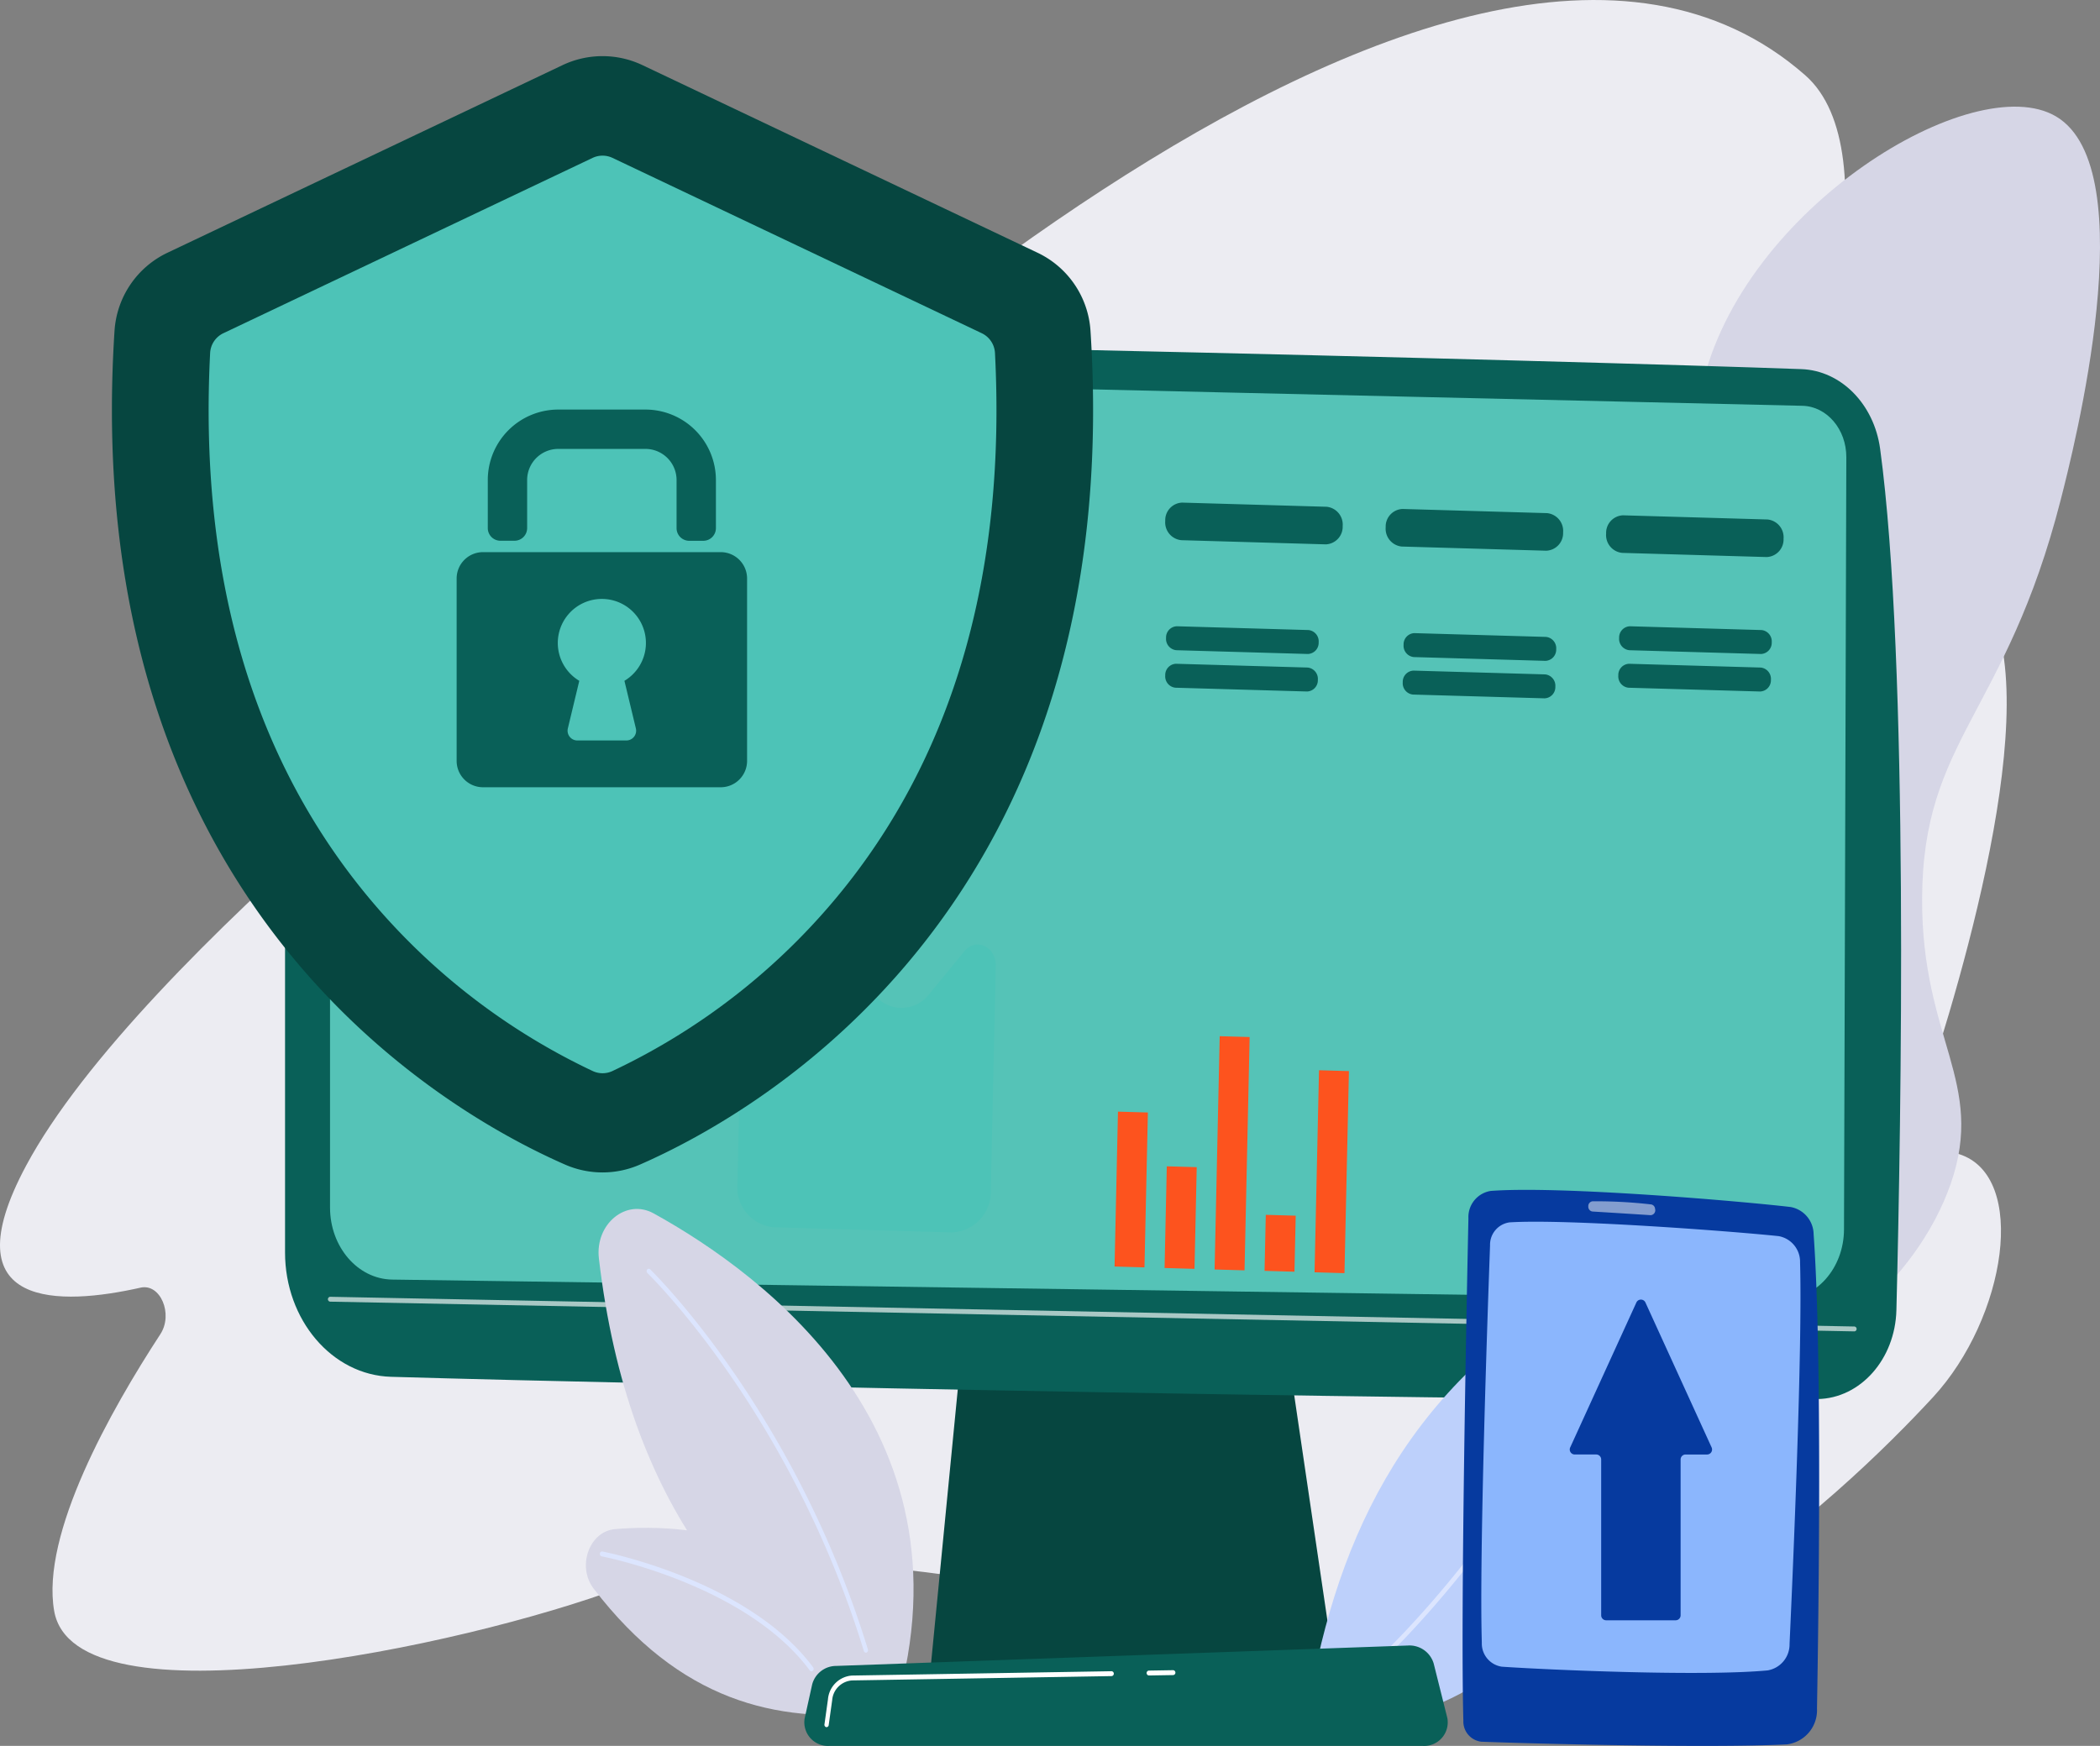 <svg id="Redundancy" xmlns="http://www.w3.org/2000/svg" width="222.478" height="185" viewBox="0 0 222.478 185">
  <rect x="0" y="0" width="222.478" height="185" fill="#808080" stroke="none"/>
  <g id="Сгруппировать_10927" data-name="Сгруппировать 10927" transform="translate(0 0)">
    <path id="Контур_14412" data-name="Контур 14412" d="M568.009,1916.31s-44.881,33.759-56.909,56.208c-8.24,15.38,3.756,14.81,12.129,12.926,2.095-.471,3.484,2.8,2.092,4.933-5.24,8.028-12.673,21.18-11.247,29.331,2.164,12.374,43.083,3.863,60.158-2.514s50.364.081,75.617,8.837,53.876-18.789,63.278-28.986c7.737-8.391,10.1-23.4,2.767-25.747-2.758-.885-4.206-4.928-3.088-8.393,5-15.495,13.479-46.542,3.436-52.757-6.617-4.095-14.088-1.637-19.987,1.933-2.215,1.341-4.347-2.058-2.946-4.7,8.243-15.562,15.378-42.417,6.272-50.41C662.188,1824.143,582.253,1902.447,568.009,1916.31Z" transform="translate(-508.334 -1849)" fill="#ececf2"/>
    <g id="Сгруппировать_10917" data-name="Сгруппировать 10917" transform="translate(167.317 11.302)">
      <path id="Контур_14413" data-name="Контур 14413" d="M1360.1,2030.082c8.769,1.753,19.968-7.807,23.576-18.252,3.713-10.749-3.095-15.252-3.042-30.167.06-16.943,8.873-19.5,14.7-42.335,1.315-5.153,8.927-34.971-.507-40.56-8.723-5.168-33.224,9.663-37.518,28.646-3.062,13.535,6.4,19.219,2.788,34.983-3.172,13.833-11.509,14.033-14.7,27.378C1341.5,2006.022,1348.582,2027.78,1360.1,2030.082Z" transform="translate(-1344.319 -1897.729)" fill="#d6d6e6"/>
    </g>
    <g id="Сгруппировать_10925" data-name="Сгруппировать 10925" transform="translate(30.198 36.133)">
      <path id="Контур_14414" data-name="Контур 14414" d="M959.854,2452.371l-3.7,37.94h42.9l-5.589-37.94Z" transform="translate(-887.81 -2349.206)" fill="#064640"/>
      <path id="Контур_14415" data-name="Контур 14415" d="M618.939,2017.274v86.893c0,7.148,4.978,12.993,11.222,13.177,27.736.819,124.741,2.8,151.144,2.358,4.538-.077,8.214-4.232,8.345-9.423.509-20.187,1.336-68.728-1.724-91.264-.644-4.745-4.145-8.295-8.34-8.448-23.239-.851-126.071-3.552-152.462-2.874C622.573,2007.811,618.939,2012.065,618.939,2017.274Z" transform="translate(-618.939 -2007.586)" fill="#096058"/>
      <path id="Контур_14416" data-name="Контур 14416" d="M642.446,2028.03v82.554c0,4.173,2.927,7.574,6.574,7.636l147.226,2.081c3.615.062,6.579-3.267,6.593-7.4l.246-81.816c.01-2.958-2.05-5.382-4.635-5.454l-150.732-3.485C644.827,2022.062,642.446,2024.721,642.446,2028.03Z" transform="translate(-637.68 -2018.764)" fill="#55c3b7"/>
      <g id="Сгруппировать_10921" data-name="Сгруппировать 10921" transform="translate(86.47 9.554)">
        <g id="Сгруппировать_10920" data-name="Сгруппировать 10920" transform="translate(6.779 7.57)">
          <path id="Контур_14422" data-name="Контур 14422" d="M1071.537,2168.083l-15.313-.441a1.864,1.864,0,0,0-1.784,1.941,1.894,1.894,0,0,0,1.7,2.041l15.313.442a1.864,1.864,0,0,0,1.784-1.941A1.894,1.894,0,0,0,1071.537,2168.083Z" transform="translate(-1054.439 -2167.641)" fill="#096058"/>
          <path id="Контур_14423" data-name="Контур 14423" d="M1186.716,2170.988l-15.313-.441a1.863,1.863,0,0,0-1.784,1.94,1.894,1.894,0,0,0,1.7,2.041l15.313.442a1.863,1.863,0,0,0,1.784-1.94A1.894,1.894,0,0,0,1186.716,2170.988Z" transform="translate(-1146.264 -2169.872)" fill="#096058"/>
          <path id="Контур_14424" data-name="Контур 14424" d="M1286.5,2177.429l15.313.442a1.863,1.863,0,0,0,1.784-1.94,1.894,1.894,0,0,0-1.7-2.041l-15.313-.441a1.863,1.863,0,0,0-1.784,1.94A1.893,1.893,0,0,0,1286.5,2177.429Z" transform="translate(-1238.091 -2172.101)" fill="#096058"/>
        </g>
      </g>
      <path id="Контур_14425" data-name="Контур 14425" d="M855.747,2292.885l-.348,15.8a4.255,4.255,0,0,0,3.811,4.585l18.915.546a4.3,4.3,0,0,0,4.117-4.478l.524-23.786c.044-2-2.1-3.009-3.3-1.55l-3.758,4.568a3.676,3.676,0,0,1-5.474.422l-.343-.318a3.12,3.12,0,0,0-4.34,0l-2.045,1.89a4.762,4.762,0,0,1-5.568.774h0A1.56,1.56,0,0,0,855.747,2292.885Z" transform="translate(-807.471 -2219.357)" fill="#4dc3b7"/>
      <g id="Сгруппировать_10922" data-name="Сгруппировать 10922" transform="translate(87.828 69.432)">
        <path id="Контур_14451" data-name="Контур 14451" d="M0,0,3.171.011l.052,16.417L.052,16.417Z" transform="translate(0.414 12.228) rotate(1.444)" fill="#fd531e"/>
        <path id="Контур_14452" data-name="Контур 14452" d="M0,0,3.171.011l.034,10.775L.034,10.775Z" transform="matrix(1, 0.025, -0.025, 1, 5.587, 18.021)" fill="#fd531e"/>
        <path id="Контур_14453" data-name="Контур 14453" d="M0,0,3.171.011,3.25,24.731.078,24.719Z" transform="matrix(1, 0.025, -0.025, 1, 11.191, 4.233)" fill="#fd531e"/>
        <path id="Контур_14454" data-name="Контур 14454" d="M0,0,3.171.011,3.19,5.95.019,5.939Z" transform="translate(16.074 23.162) rotate(1.444)" fill="#fd531e"/>
        <path id="Контур_14455" data-name="Контур 14455" d="M0,0,3.171.011l.068,21.415L.068,21.415Z" transform="translate(21.712 7.842) rotate(1.444)" fill="#fd531e"/>
        <path id="Контур_14461" data-name="Контур 14461" d="M0,0,3.171.011,3.188,5.4.017,5.387Z" transform="matrix(1, 0.025, -0.025, 1, 53.14, 24.782)" fill="#fd531e"/>
      </g>
      <g id="Сгруппировать_10923" data-name="Сгруппировать 10923" transform="translate(93.249 30.228)">
        <path id="Контур_14426" data-name="Контур 14426" d="M1037.439,2302.027l-13.948-.4a1.189,1.189,0,0,0-1.137,1.238,1.207,1.207,0,0,0,1.082,1.3l13.948.4a1.189,1.189,0,0,0,1.138-1.238A1.208,1.208,0,0,0,1037.439,2302.027Z" transform="translate(-1022.353 -2297.653)" fill="#096058"/>
        <path id="Контур_14427" data-name="Контур 14427" d="M1037.87,2284.9l-13.948-.4a1.188,1.188,0,0,0-1.137,1.237,1.207,1.207,0,0,0,1.081,1.3l13.949.4a1.188,1.188,0,0,0,1.137-1.238A1.208,1.208,0,0,0,1037.87,2284.9Z" transform="translate(-1022.697 -2284.5)" fill="#096058"/>
        <path id="Контур_14428" data-name="Контур 14428" d="M1161.545,2305.155l-13.948-.4a1.188,1.188,0,0,0-1.138,1.237,1.207,1.207,0,0,0,1.081,1.3l13.948.4a1.188,1.188,0,0,0,1.137-1.237A1.208,1.208,0,0,0,1161.545,2305.155Z" transform="translate(-1121.296 -2300.055)" fill="#096058"/>
        <path id="Контур_14429" data-name="Контур 14429" d="M1161.977,2288.032l-13.948-.4a1.189,1.189,0,0,0-1.138,1.237,1.208,1.208,0,0,0,1.082,1.3l13.949.4a1.188,1.188,0,0,0,1.137-1.237A1.207,1.207,0,0,0,1161.977,2288.032Z" transform="translate(-1121.639 -2286.904)" fill="#096058"/>
      </g>
      <path id="Контур_14430" data-name="Контур 14430" d="M803.057,2447.909h0l-161.5-3.149a.261.261,0,0,1,0-.517h0l161.5,3.149a.261.261,0,0,1,0,.518Z" transform="translate(-636.79 -2342.964)" fill="#fff" opacity="0.65"/>
      <path id="Контур_14431" data-name="Контур 14431" d="M813.893,2458.3c-15.584-8.85-27.914-22.332-31.047-48.911-.432-3.665,2.893-6.394,5.8-4.787C800.457,2411.124,823.506,2428.167,813.893,2458.3Z" transform="translate(-749.595 -2312.159)" fill="#d6d6e6"/>
      <g id="Сгруппировать_10924" data-name="Сгруппировать 10924" transform="translate(108.109 99.587)">
        <path id="Контур_14432" data-name="Контур 14432" d="M1152.339,2483.891c2.857-18.629,10.055-35.219,29.127-46.23,4.26-2.459,9.1,1.82,8.12,7.161C1186.717,2460.411,1178.086,2485.743,1152.339,2483.891Z" transform="translate(-1152.339 -2436.949)" fill="#bdd0fb"/>
        <path id="Контур_14433" data-name="Контур 14433" d="M1176.4,2502.5a.217.217,0,0,1-.179-.1.284.284,0,0,1,.042-.363c15.625-13.729,26.759-35.482,26.87-35.7a.211.211,0,0,1,.309-.094.28.28,0,0,1,.082.354c-.111.219-11.29,22.06-26.985,35.85A.209.209,0,0,1,1176.4,2502.5Z" transform="translate(-1171.344 -2459.423)" fill="#dce5fe"/>
      </g>
      <path id="Контур_14434" data-name="Контур 14434" d="M806.891,2569.393c-10.557,1.114-20.736-1.235-29.873-13.144-1.821-2.374-.465-6.1,2.29-6.321C788.007,2549.229,803.532,2550.721,806.891,2569.393Z" transform="translate(-744.315 -2424.035)" fill="#d6d6e6"/>
      <path id="Контур_14435" data-name="Контур 14435" d="M955.784,2614.195H892.991a2.508,2.508,0,0,1-2.657-2.881l.806-3.645a2.635,2.635,0,0,1,2.549-1.946l60.536-2.161a2.673,2.673,0,0,1,2.752,1.887l1.453,5.806A2.5,2.5,0,0,1,955.784,2614.195Z" transform="translate(-835.292 -2465.328)" fill="#096058"/>
      <path id="Контур_14436" data-name="Контур 14436" d="M1069.468,2615.391a.261.261,0,0,1,0-.517l2.594-.043a.261.261,0,0,1,.007.518l-2.594.043Z" transform="translate(-977.967 -2473.985)" fill="#fff"/>
      <path id="Контур_14437" data-name="Контур 14437" d="M901.113,2621.228a.2.2,0,0,1-.036,0,.256.256,0,0,1-.188-.3l.37-2.651a2.748,2.748,0,0,1,2.541-2.516l27.514-.46a.261.261,0,0,1,.007.517l-27.514.46a2.272,2.272,0,0,0-2.1,2.08l-.37,2.651A.238.238,0,0,1,901.113,2621.228Z" transform="translate(-843.741 -2474.346)" fill="#fff"/>
      <path id="Контур_14438" data-name="Контур 14438" d="M831.172,2472.118a.23.23,0,0,1-.214-.173c-7.753-25.281-22.785-39.91-22.936-40.055a.285.285,0,0,1-.028-.365.207.207,0,0,1,.318-.032c.152.146,15.276,14.858,23.072,40.28a.269.269,0,0,1-.138.329A.19.19,0,0,1,831.172,2472.118Z" transform="translate(-769.634 -2333.126)" fill="#dce5fe"/>
      <path id="Контур_14439" data-name="Контур 14439" d="M805.925,2573.324a.214.214,0,0,1-.173-.092c-6.766-9.124-21.9-12.068-22.056-12.1a.257.257,0,0,1-.186-.3.23.23,0,0,1,.26-.214c.154.029,15.454,3.005,22.327,12.272a.286.286,0,0,1-.026.365A.209.209,0,0,1,805.925,2573.324Z" transform="translate(-750.152 -2432.35)" fill="#dce5fe"/>
      <path id="Контур_14462" data-name="Контур 14462" d="M1037.439,2302.027l-13.948-.4a1.189,1.189,0,0,0-1.137,1.238,1.207,1.207,0,0,0,1.082,1.3l13.948.4a1.189,1.189,0,0,0,1.138-1.238A1.208,1.208,0,0,0,1037.439,2302.027Z" transform="translate(-881.105 -2267.424)" fill="#096058"/>
      <path id="Контур_14463" data-name="Контур 14463" d="M1037.87,2284.9l-13.948-.4a1.188,1.188,0,0,0-1.137,1.237,1.207,1.207,0,0,0,1.081,1.3l13.949.4a1.188,1.188,0,0,0,1.137-1.238A1.208,1.208,0,0,0,1037.87,2284.9Z" transform="translate(-881.449 -2254.271)" fill="#096058"/>
    </g>
    <g id="Сгруппировать_10926" data-name="Сгруппировать 10926" transform="translate(154.949 126.082)">
      <path id="Контур_14440" data-name="Контур 14440" d="M1238.633,2396.711c-.2,9.387-.844,41.767-.536,53.242a2.158,2.158,0,0,0,1.9,2.231c5.139.2,23.979.7,32.385.283a3.646,3.646,0,0,0,3.179-3.795c.175-9.853.56-37.566-.356-50.261a2.975,2.975,0,0,0-2.429-2.885c-5.6-.655-24.518-2.256-31.78-1.705A2.8,2.8,0,0,0,1238.633,2396.711Z" transform="translate(-1238.015 -2393.708)" fill="#063a9f"/>
      <path id="Контур_14441" data-name="Контур 14441" d="M1247.5,2410.781c-.276,7.577-1.149,32.783-.872,42.1a2.481,2.481,0,0,0,2.121,2.543c4.79.328,21.13,1.051,28.155.393a2.792,2.792,0,0,0,2.326-2.8c.356-7.73,1.378-31.2,1.113-40.417a2.758,2.758,0,0,0-2.268-2.8c-5.182-.545-22.545-1.84-28.515-1.458A2.392,2.392,0,0,0,1247.5,2410.781Z" transform="translate(-1244.59 -2404.897)" fill="#8bb6fd"/>
      <path id="Контур_14442" data-name="Контур 14442" d="M1295.439,2399.427h0a.512.512,0,0,0,.438.541c1.214.074,4.633.285,6.162.388a.517.517,0,0,0,.48-.643l-.01-.059a.5.5,0,0,0-.412-.437,50.613,50.613,0,0,0-6.215-.332A.51.51,0,0,0,1295.439,2399.427Z" transform="translate(-1282.12 -2397.673)" fill="#fff" opacity="0.5"/>
      <path id="Контур_14443" data-name="Контур 14443" d="M1301.989,2459.511l-7.01-15.355a.529.529,0,0,0-.962,0l-7.01,15.355a.529.529,0,0,0,.481.749h2.272a.529.529,0,0,1,.529.529V2477.3a.529.529,0,0,0,.529.529h7.357a.529.529,0,0,0,.529-.529V2460.79a.529.529,0,0,1,.529-.529h2.273A.529.529,0,0,0,1301.989,2459.511Z" transform="translate(-1275.606 -2432.219)" fill="#063a9f"/>
    </g>
    <path id="Контур_14444" data-name="Контур 14444" d="M687.688,1904.954a9.86,9.86,0,0,0-5.616-8.263l-41.846-19.874a9.873,9.873,0,0,0-8.47,0l-41.846,19.874a9.86,9.86,0,0,0-5.616,8.263c-3.925,60.673,34.978,82.78,47.731,88.364a9.88,9.88,0,0,0,7.932,0C652.71,1987.734,691.614,1965.627,687.688,1904.954Z" transform="translate(-572.16 -1869.914)" fill="#064640"/>
    <path id="Контур_14445" data-name="Контур 14445" d="M706.577,1937.19a2.464,2.464,0,0,0-1.4-2.1l-39.119-18.579a2.462,2.462,0,0,0-2.111,0l-39.119,18.579a2.464,2.464,0,0,0-1.4,2.1c-1.157,22.633,4.071,41.517,15.549,56.154a69.394,69.394,0,0,0,24.987,19.929,2.466,2.466,0,0,0,2.082,0,69.391,69.391,0,0,0,24.987-19.929C702.506,1978.707,707.734,1959.822,706.577,1937.19Z" transform="translate(-601.167 -1899.78)" fill="#4dc3b7"/>
  </g>
  <g id="Сгруппировать_10930" data-name="Сгруппировать 10930" transform="translate(48.378 43.405)">
    <g id="Сгруппировать_10929" data-name="Сгруппировать 10929" transform="translate(-0.001 -0.001)">
      <g id="Сгруппировать_10928" data-name="Сгруппировать 10928">
        <path id="Контур_14446" data-name="Контур 14446" d="M759.537,2034.036h-1.49a1.339,1.339,0,0,1-1.339-1.339V2027.6a3.3,3.3,0,0,0-3.3-3.3h-9.231a3.3,3.3,0,0,0-3.3,3.3v5.092a1.339,1.339,0,0,1-1.34,1.339h-1.49a1.339,1.339,0,0,1-1.339-1.339V2027.6a7.468,7.468,0,0,1,7.468-7.469h9.231a7.469,7.469,0,0,1,7.469,7.469v5.092A1.339,1.339,0,0,1,759.537,2034.036Z" transform="translate(-733.408 -2020.136)" fill="#096058"/>
        <path id="Контур_14447" data-name="Контур 14447" d="M752.031,2078.022H726.849a2.794,2.794,0,0,0-2.794,2.794v19.326a2.794,2.794,0,0,0,2.794,2.794h25.182a2.794,2.794,0,0,0,2.794-2.794v-19.326A2.794,2.794,0,0,0,752.031,2078.022Zm-8.988,18.679a1.035,1.035,0,0,1-1.006,1.277h-5.193a1.035,1.035,0,0,1-1.007-1.277l1.212-5.044a4.668,4.668,0,1,1,4.782,0Z" transform="translate(-724.055 -2062.92)" fill="#096058"/>
      </g>
    </g>
  </g>
</svg>
